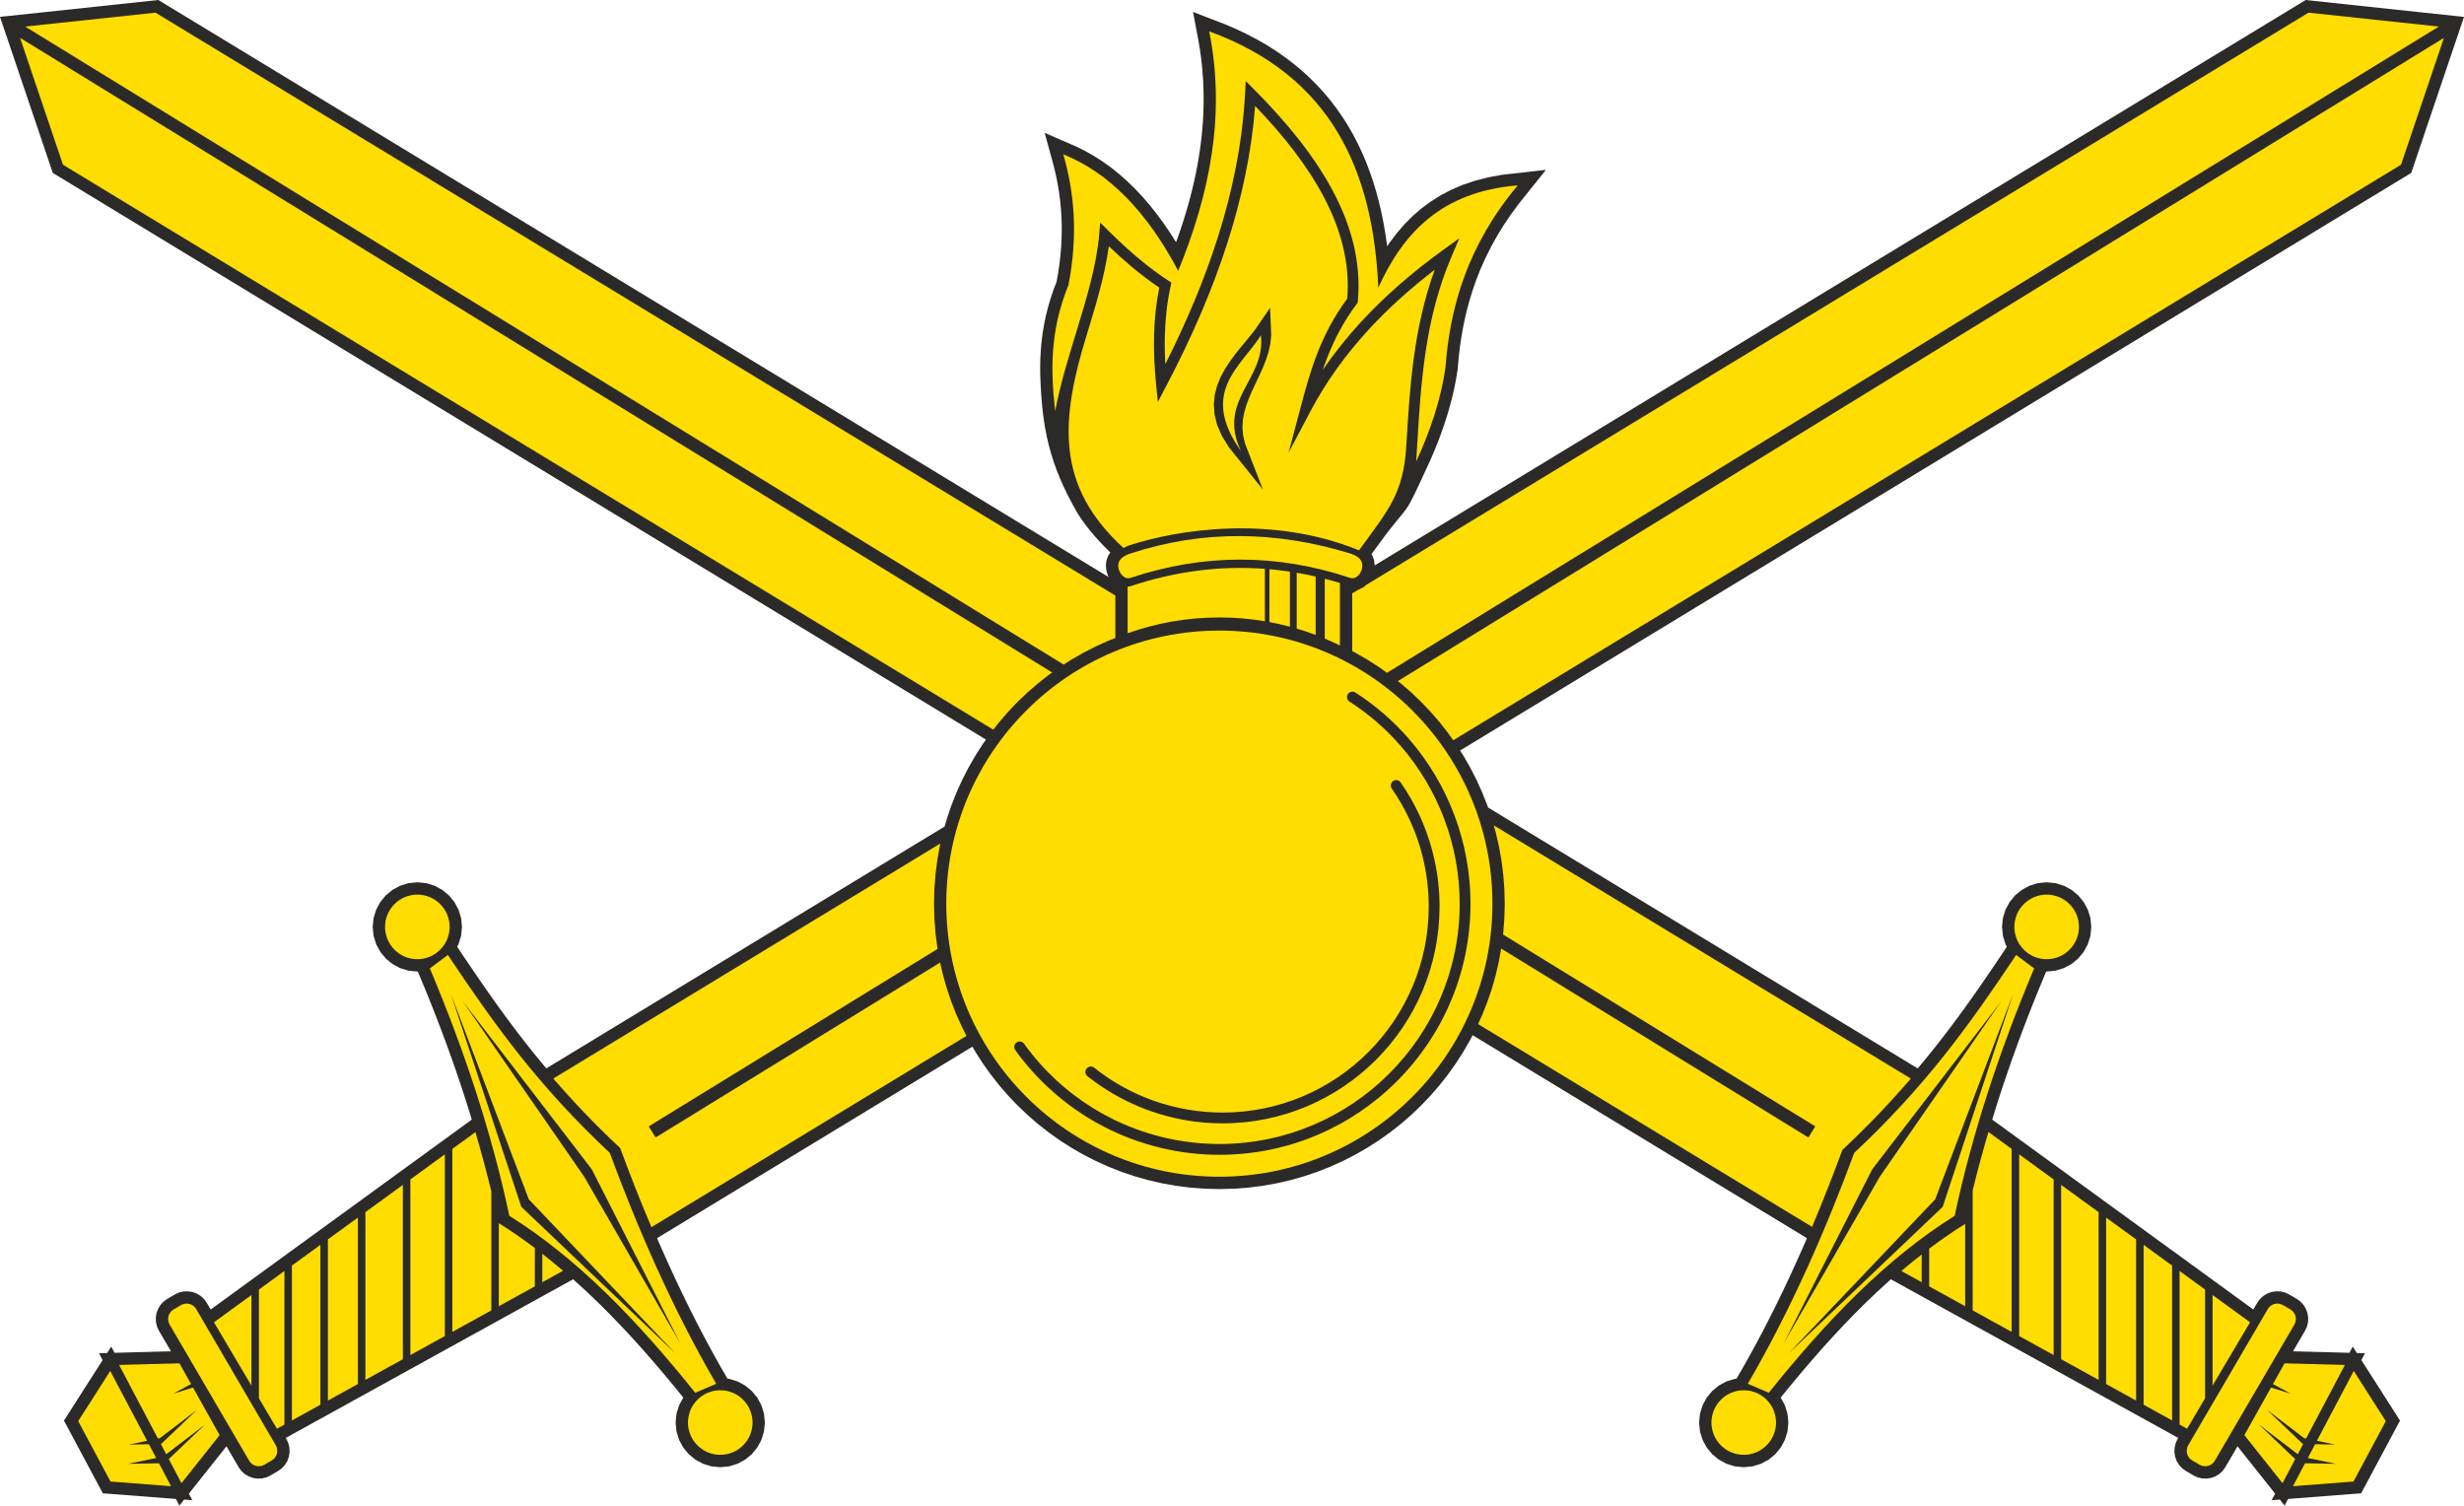 <?xml version="1.0" encoding="UTF-8"?>
<!DOCTYPE svg PUBLIC "-//W3C//DTD SVG 1.1//EN" "http://www.w3.org/Graphics/SVG/1.1/DTD/svg11.dtd">
<!-- Creator: CorelDRAW 2019 (64-Bit) -->
<svg xmlns="http://www.w3.org/2000/svg" xml:space="preserve" width="76.21mm" height="46.566mm" version="1.1" style="shape-rendering:geometricPrecision; text-rendering:geometricPrecision; image-rendering:optimizeQuality; fill-rule:evenodd; clip-rule:evenodd"
viewBox="0 0 8204.4 5013.08"
 xmlns:xlink="http://www.w3.org/1999/xlink">
 <defs>
  <style type="text/css">
   <![CDATA[
    .fil0 {fill:#2B2A29}
    .fil1 {fill:#FFDD00}
   ]]>
  </style>
 </defs>
 <g id="Layer_x0020_1">
  <g id="_1498603590816">
   <path class="fil0" d="M1389.61 2937.69l29.92 3.05 27.93 8.66 25.31 13.76 21.95 18.13 18.15 22.02 13.72 25.25 8.67 27.97 2.99 29.81 -2.99 29.87 -8.67 27.95 -4.42 8.17 17.74 26.52 14.57 21.65 14.54 21.5 14.49 21.28 14.53 21.15 14.5 20.97 14.57 20.85 14.59 20.69 14.69 20.58 14.77 20.41 14.92 20.36 15 20.24 15.18 20.15 15.35 20.08 15.52 20.02 15.7 19.94 16 19.95 16.21 19.88 16.49 19.85 7.59 9 1326.34 -805.43 7.25 -25.49 14.91 -44.15 17.03 -43.21 19.07 -42.07 20.97 -40.98 22.88 -39.76 24.7 -38.58 10.72 -15.06 -3107.26 -1886.92 -163.42 -483.18 -12.29 -36.34 26.7 -2.84 500.46 -53.36 3164.47 1921.64 -3.05 -6.06 -4.61 -15.41 -1.78 -16.74 1.94 -17.04 5.67 -15.81 7.18 -11.09 -1 -0.93 -17.64 -17.47 -17.06 -17.92 -16.43 -18.31 -15.61 -18.56 -14.72 -18.78 -13.62 -18.85 -12.54 -19.01c-95.17,-164.28 -119.17,-284.97 -124.76,-464.22l-0.12 -26.59 0.66 -26.85 1.5 -27.28 2.51 -27.56 3.54 -27.93 4.68 -28.28 5.9 -28.68 7.25 -29.03 8.61 -29.42 10.09 -29.78 9.9 -25.78 4.87 -27.2 4.38 -29.78 3.39 -29.03 2.42 -28.4 1.51 -27.7 0.64 -27.1 -0.23 -26.47 -1.04 -25.99 -1.78 -25.43 -2.52 -24.94 -3.19 -24.43 -3.91 -24.06 -4.5 -23.66 -5.1 -23.28 -5.66 -22.94 -28.97 -105.58 107.38 46.69 29.4 14.73 28.79 16.47 28.12 18.11 27.52 19.85 26.81 21.47 26.17 23.1 25.51 24.72 24.88 26.39 24.2 27.94 23.6 29.56 22.93 31.12 22.33 32.76 19.93 31.51 5.28 -14.69 8.25 -23.65 7.82 -23.69 7.49 -23.72 7.11 -23.79 6.77 -23.8 6.32 -23.79 5.95 -23.88 5.54 -23.92 5.16 -23.9 4.66 -23.97 4.26 -24.03 3.78 -24.1 3.4 -24.09 2.86 -24.15 2.41 -24.19 1.91 -24.29 1.41 -24.33 0.93 -24.38 0.39 -24.43 -0.16 -24.56 -0.66 -24.58 -1.21 -24.65 -1.79 -24.72 -2.39 -24.86 -2.91 -24.88 -3.54 -24.94 -4.16 -25.06 -18.47 -97.93 106.71 41.21 37.26 16 35.76 17.03 34.28 18 32.86 19.03 31.37 19.97 29.95 20.91 28.54 21.85 27.22 22.79 25.78 23.69 24.43 24.56 23.1 25.35 21.79 26.25 20.44 26.97 19.24 27.75 17.94 28.47 16.76 29.24 15.53 29.87 14.38 30.57 13.21 31.16 12.12 31.82 11.05 32.33 9.98 32.94 8.97 33.45 8.02 33.99 7.04 34.51 6.16 35.01 5.22 35.46 1.28 10.43 8.63 -12.99 23.01 -30.38 24.84 -28.89 26.88 -27.23 29.08 -25.44 31.37 -23.4 33.65 -21.24 36.03 -18.88 38.49 -16.47 41.03 -13.83 43.52 -11.15 46.15 -8.34 145.99 -16.49 -90.95 113.62 -26.27 35.67 -24.05 35.78 -21.95 35.85 -19.91 36.03 -18.05 36.13 -16.18 36.26 -14.43 36.34 -12.72 36.58 -11.2 36.69 -9.66 36.85 -8.25 37.01 -6.85 37.19 -5.61 37.39 -4.42 37.54 -3.48 39.67 -3.32 21.06 -3.6 20.08 -4.07 20.11 -4.49 20.08 -4.91 20.13 -5.34 20.11 -5.73 20.15 -6.16 20.11 -6.52 20.16 -6.97 20.21 -7.34 20.24 -7.73 20.15 -8.08 20.26 -8.49 20.22 -8.86 20.29c-99.17,216.33 -55.98,120.66 -171.51,278.97l-16.55 22.65 -7.33 10.11 3.46 5.44 5.65 15.88 1.7 15.9 3099.95 -1882.48 500.46 53.36 26.7 2.84 -12.29 36.34 -163.42 483.18 -3167.08 1923.24 11.11 17.31 22.86 39.78 20.99 41.01 19 42.05 17.08 43.19 2.17 6.44 1430.53 868.72 7.68 -9.06 16.45 -19.85 16.16 -19.86 15.97 -19.95 15.77 -19.97 15.53 -20.03 15.36 -20.06 15.15 -20.15 15.02 -20.24 14.89 -20.34 14.76 -20.42 14.66 -20.62 14.67 -20.69 14.52 -20.83 14.53 -20.95 14.49 -21.18 14.52 -21.28 14.49 -21.48 14.57 -21.65 17.72 -26.58 -4.4 -8.11 -8.66 -27.93 -3.05 -29.92 3.05 -29.85 8.66 -27.95 13.73 -25.22 18.13 -22.04 22.04 -18.13 25.23 -13.74 27.95 -8.66 29.85 -3.05 29.92 3.05 27.93 8.66 25.31 13.76 21.95 18.13 18.15 22.02 13.72 25.25 8.68 27.97 2.98 29.81 -2.98 29.87 -8.68 27.95 -13.72 25.33 -18.15 21.96 -21.95 18.15 -25.33 13.7 -27.95 8.68 -29.87 2.98 -1.59 -0.16 -12.79 30.65 -10.31 25.01 -10.19 25.08 -10.09 25.04 -9.89 25.13 -9.83 25.15 -9.66 25.21 -9.55 25.14 -9.36 25.26 -9.27 25.29 -9.09 25.33 -9 25.33 -8.8 25.41 -8.68 25.42 -8.54 25.47 -8.39 25.44 -8.16 25.54 -8.06 25.59 -7.88 25.62 -2.13 7.02 48.7 35.42 56.88 41.37 82.91 60.28 56.88 41.35 0 0.02 92.88 67.54 56.88 41.37 67.93 49.41 56.88 41.35 62.94 45.75 56.88 41.37 52.94 38.53 56.88 41.37 119.8 87.14 13.95 -23.88 8.04 -10.96 11.34 -10.38 12.92 -7.77 14.05 -5.22 14.79 -2.33 14.94 0.42 15.04 3.47 12.42 5.64 28.4 16.58 11.07 8.07 10.36 11.36 7.83 12.97 5.1 13.95 2.45 14.78 -0.54 15.09 -3.43 15.01 -5.71 12.41 -40.87 69.93 187.86 5.02 10.97 -20.79 13.7 21.47 27.13 0.71 -12.07 22.88 128.72 201.49 -129.44 242.07 -243.19 18.76 -11.69 22.13 -15.89 -20.01 -27.17 2.09 11.5 -21.81 -125.22 -157.69 -41.29 70.65 -8.01 11.13 -11.45 10.41 -12.89 7.82 -13.96 5.11 -14.77 2.48 -15.16 -0.53 -15 -3.43 -12.47 -5.74 -28.29 -16.5 -11.03 -8.02 -10.39 -11.42 -7.77 -12.86 -5.2 -14.08 -2.36 -14.72 0.43 -14.97 3.43 -14.95 5.63 -12.5 3.29 -5.65 -29.1 -16.08 -70.46 -38.9 -56.88 -31.4 -67.93 -37.51 -56.88 -31.41 -92.88 -51.25 -56.88 -31.38 0 -0.02 -82.91 -45.77 -56.88 -31.4 -97.89 -54.02 -56.87 -31.42 -87.9 -48.5 -56.88 -31.42 -86.47 -47.73 -7.39 6.43 -38.35 35.03 -37.94 36.17 -37.46 37.33 -37.13 38.41 -36.75 39.42 -36.48 40.39 -36.15 41.33 -35.97 42.19 -35.73 43.03 -27.66 34.03 0.18 0.2 13.7 25.26 8.68 27.97 2.99 29.81 -2.99 29.87 -8.68 27.95 -13.7 25.33 -18.15 21.95 -21.95 18.15 -25.33 13.72 -27.96 8.67 -29.86 2.99 -29.82 -2.99 -27.97 -8.67 -25.25 -13.72 -22.02 -18.15 -18.13 -21.95 -13.75 -25.31 -8.66 -27.93 -3.05 -29.92 3.05 -29.85 8.66 -27.95 13.73 -25.23 18.13 -22.04 22.04 -18.13 25.22 -13.73 27.96 -8.66 5.82 -0.59 15.41 -26.52 13.16 -23.06 12.99 -23.22 12.9 -23.41 12.75 -23.49 12.56 -23.65 12.43 -23.72 12.3 -23.91 12.18 -23.94 12 -24.02 11.85 -24.1 11.68 -24.17 11.56 -24.2 11.37 -24.25 11.28 -24.31 11.09 -24.3 10.95 -24.28 10.78 -24.31 10.66 -24.22 4.61 -10.7 -1113.26 -676.03 -7.79 15.2 -22.86 39.8 -24.74 38.53 -26.48 37.26 -28.21 35.88 -29.87 34.48 -31.47 32.96 -32.96 31.47 -34.48 29.87 -35.89 28.22 -37.26 26.47 -38.52 24.74 -39.82 22.86 -40.98 20.99 -42.08 19.01 -43.14 17.06 -44.19 14.93 -45.1 12.83 -46 10.57 -46.78 8.4 -47.58 6.02 -48.21 3.66 -48.89 1.23 -48.82 -1.23 -48.22 -3.66 -47.54 -6.02 -46.81 -8.4 -45.96 -10.57 -45.12 -12.83 -44.15 -14.93 -43.19 -17.06 -42.05 -19.01 -41.01 -20.99 -39.78 -22.86 -38.56 -24.74 -37.23 -26.47 -35.9 -28.22 -34.46 -29.87 -33.02 -31.47 -31.44 -32.99 -29.85 -34.48 -28.19 -35.86 -26.52 -37.26 -24.7 -38.53 -9.59 -16.7 -1050.11 637.68 4.63 10.72 10.64 24.27 10.79 24.31 10.91 24.25 11.13 24.27 11.27 24.31 11.44 24.29 11.52 24.2 11.7 24.17 11.84 24.1 12.04 24.06 12.11 23.92 12.32 23.88 12.4 23.73 12.63 23.65 12.7 23.51 12.89 23.39 12.97 23.22 13.18 23.1 15.33 26.47 5.89 0.59 27.93 8.66 25.32 13.75 21.95 18.13 18.15 22.02 13.7 25.26 8.68 27.97 2.98 29.81 -2.98 29.87 -8.68 27.95 -13.7 25.33 -18.15 21.95 -21.95 18.15 -25.33 13.72 -27.96 8.67 -29.87 2.99 -29.81 -2.99 -27.97 -8.67 -25.25 -13.72 -22.02 -18.15 -18.13 -21.95 -13.75 -25.31 -8.66 -27.93 -3.06 -29.92 3.06 -29.85 8.66 -27.95 13.73 -25.23 0.14 -0.18 -27.66 -34.06 -35.73 -43.03 -35.92 -42.18 -36.2 -41.33 -36.44 -40.39 -36.76 -39.42 -37.12 -38.39 -37.5 -37.36 -37.89 -36.17 -38.35 -35.03 -7.41 -6.45 -86.51 47.76 -56.88 31.42 -87.9 48.5 -56.87 31.42 -97.89 54.02 -56.88 31.4 -82.91 45.77 0 0.02 -56.88 31.38 -92.88 51.25 -56.88 31.41 -67.93 37.51 -56.88 31.4 -70.46 38.9 -29.1 16.08 3.25 5.57 5.68 12.48 3.42 14.94 0.53 15.16 -2.48 14.72 -5.07 13.97 -7.84 12.93 -10.41 11.45 -11.13 8 -28.16 16.46 -12.39 5.75 -15.06 3.43 -15.13 0.53 -14.83 -2.48 -13.95 -5.11 -12.91 -7.82 -11.38 -10.39 -8.06 -11.08 -41.33 -70.73 -125.22 157.69 11.5 21.81 -27.17 -2.09 -15.89 20.01 -11.69 -22.13 -243.19 -18.76 -129.44 -242.07 128.72 -201.49 -12.07 -22.88 27.13 -0.71 13.7 -21.47 10.97 20.79 187.86 -5.02 -40.91 -70.01 -5.64 -12.42 -3.44 -15.04 -0.44 -14.92 2.33 -14.79 5.22 -14.05 7.77 -12.92 10.33 -11.29 10.97 -8.08 28.54 -16.68 12.5 -5.62 14.96 -3.44 14.97 -0.42 14.72 2.35 14.07 5.2 12.88 7.77 11.41 10.4 8 11.02 13.92 23.79 119.8 -87.14 56.87 -41.37 52.96 -38.53 56.88 -41.37 62.94 -45.75 56.88 -41.35 67.93 -49.41 56.88 -41.37 92.88 -67.54 0 -0.02 56.88 -41.35 82.91 -60.28 56.88 -41.37 48.78 -35.48 -2.09 -6.95 -7.89 -25.62 -8.06 -25.56 -8.22 -25.57 -8.35 -25.48 -8.5 -25.43 -8.68 -25.42 -8.84 -25.43 -8.95 -25.31 -9.11 -25.33 -9.25 -25.25 -9.43 -25.3 -9.5 -25.16 -9.68 -25.17 -9.82 -25.15 -9.93 -25.15 -10.04 -25.04 -10.23 -25.04 -10.29 -25.01 -12.88 -30.69 -1.59 0.16 -29.81 -2.98 -27.97 -8.68 -25.26 -13.7 -22.02 -18.15 -18.13 -21.96 -13.75 -25.31 -8.66 -27.93 -3.05 -29.92 3.05 -29.85 8.66 -27.95 13.73 -25.22 18.13 -22.04 22.04 -18.13 25.23 -13.74 27.95 -8.66 29.85 -3.05z"/>
   <path class="fil1" d="M4461.57 2149.3l0 -208.19c-16.84,-5.08 -33.66,-9.76 -50.5,-14.07l0 199.22c17.12,7.17 33.93,14.88 50.5,23.05zm-706.85 -196.26l0 155.52c95.46,-34.05 198.21,-52.61 305.34,-52.61 51.65,0 102.27,4.35 151.58,12.63l0 -174.52c-149.23,-11.13 -298.45,8.14 -447.67,57.85 -3.15,1.06 -6.23,1.4 -9.25,1.13zm472.06 -57.75l0 175.97c23.04,4.27 45.76,9.42 68.16,15.39l0 -183.23c-22.72,-3.42 -45.44,-6.14 -68.16,-8.14zm90.89 11.79l0 185.97c21.37,6.3 42.42,13.37 63.1,21.16l0 -194.54c-21.04,-4.81 -42.06,-9 -63.1,-12.6z"/>
   <path class="fil1" d="M3763.97 1924.22c243.88,-81.25 487.75,-81.23 731.67,0 21.2,7.06 40.62,-18.27 40.62,-40.62 0,0 0,0 0,0 0,-22.34 -19.27,-34.06 -40.62,-40.61 -243.91,-74.93 -487.81,-79.76 -731.67,0 -21.21,6.93 -40.61,18.27 -40.61,40.61 0,0 0,0 0,0 0,22.35 19.41,47.68 40.61,40.62z"/>
   <path class="fil1" d="M3741.06 1824.73c-226.29,-206.49 -210.06,-423.52 -124.59,-703.04 31.2,-101.99 62.47,-204.05 75.54,-301.81 25.21,24.08 50.37,46.77 75.5,67.8 30.67,25.7 61.57,49.17 92.51,69.92 -10.38,51.6 -15.76,103.31 -17.27,155.04 -1.64,55.37 1.1,110.76 6.55,166.05l5.91 59.82 27.94 -53.19c83.54,-159.05 153.76,-319.42 205.32,-481.48 47.45,-149.02 79.06,-299.3 90.71,-451.07 95.47,99.4 174.53,200.21 228.75,303.15 57.93,110.02 87.48,222.62 78.02,338.51 -44.26,59.76 -74.93,119.41 -98.43,178.99 -23.85,60.45 -40.32,120.66 -56.29,180.84l-40.6 152.9 73.95 -139.93c50.71,-95.92 115.42,-185.75 192.86,-269.92 64.66,-70.29 138.2,-136.54 219.8,-199.23 -71.33,196.26 -83.03,391.54 -94.64,586.8 -9.61,161.61 -62.1,215.08 -157.45,347.66 -294.18,-120.43 -609.82,-67.31 -762.91,-17.24 -7.57,2.48 -14.87,5.54 -21.18,9.43zm487.83 -799.88l-47.87 70.14 -15.15 19.56 -16.9 20.63 -17.96 21.63 -18.17 22.81 -17.74 23.99 -16.49 25.34 -14.48 26.89 -11.58 28.65 -7.82 30.38 -3.09 32.17 2.5 33.7 8.84 35.07 15.71 36.15 23.08 37.26 113.39 140.9 -59.74 -153.46 -6.31 -27.13 -2.14 -25.92 1.41 -25.17 4.46 -24.63 7.02 -24.47 9.13 -24.39 10.59 -24.49 11.54 -24.61 11.85 -24.97 11.5 -25.43 10.45 -26.14 8.74 -26.95 6.19 -28.02 2.89 -29.19 -3.84 -90.29z"/>
   <path class="fil1" d="M3540.52 513.9c150.43,60.3 277.92,189.63 382.56,387.98 104.58,-255.8 159.02,-518.75 103.16,-797.53 406.96,148.76 545.91,463.42 563.09,853.58 82.17,-181.51 210.04,-320.2 464.24,-340.58 -164.1,196.15 -225.72,400.18 -240.72,607.86 -15.08,102.18 -48.52,206.02 -97.36,311.3l3.08 -49.5c12.57,-211.77 25.18,-423.62 115.15,-634.11l25.46 -59.52 -52.52 37.87c-104.17,75.13 -196.51,155.57 -275.74,241.66 -46.67,50.73 -88.78,103.53 -126.23,158.46 5.09,-14.96 10.47,-29.92 16.37,-44.85 23,-58.3 53.03,-116.59 96.7,-174.7l3.07 -4.05 0.45 -5.11c11.41,-125.18 -19.6,-245.97 -81.47,-363.52 -61.24,-116.28 -152.81,-229.45 -263.26,-340.55l-28.6 -28.78 -2.14 40.54c-8.61,162.56 -40.89,323.36 -91.58,482.65 -44.73,140.52 -103.89,280.28 -173.94,419.28 -1.85,-32.9 -2.52,-65.8 -1.56,-98.66 1.57,-53.41 7.39,-106.96 18.99,-160.52l2.64 -12.09 -10.45 -6.79c-32.9,-21.4 -66.01,-46.32 -99.26,-74.17 -33.31,-27.88 -66.64,-58.66 -99.87,-91.64l-27.4 -27.19 -3.27 38.49c-8.95,105.62 -43.5,218.63 -78.04,331.55 -26.58,86.92 -53.12,173.84 -68.54,258.11 -14.9,-131.54 -18.7,-266.27 44.19,-420.06 32.96,-171.05 18.62,-310.43 -17.18,-435.41z"/>
   <path class="fil1" d="M4060.06 2099.67c502.09,0 909.27,407.17 909.27,909.27 0,502.04 -407.17,909.21 -909.27,909.21 -502.03,0 -909.2,-407.17 -909.2,-909.21 0,-502.09 407.17,-909.27 909.2,-909.27zm433.66 236.62c-8.27,-5.18 -10.97,-16.11 -5.93,-24.51 5.09,-8.52 16.16,-11.31 24.67,-6.22l0.2 0.12 0.46 0.31 0.02 -0.02c33.35,21.5 64.97,45.26 94.62,70.96 29.77,25.83 57.46,53.45 82.74,82.46 130.98,150.38 205.86,344.99 205.86,549.51l0 0.15 -0.06 0c-0.04,230.86 -93.67,439.96 -244.94,591.24 -151.22,151.2 -360.18,244.8 -590.94,244.87l0 0.06 -0.3 0 -0.25 0 0 -0.06c-134.57,-0.04 -265.18,-32.55 -381.68,-92.36 -19.5,-10.01 -38.17,-20.49 -55.84,-31.35l-1.18 -0.78c-93.06,-57.36 -175.21,-133.1 -240.53,-224.19 -5.79,-8.08 -3.91,-19.38 4.17,-25.17 8.08,-5.79 19.38,-3.91 25.17,4.18 62.71,87.41 141.38,159.96 230.49,214.79l0.8 0.43c17.89,10.99 35.71,21.06 53.31,30.08 111.49,57.25 236.49,88.37 365.31,88.4l0 -0.06 0.25 0 0.3 0 0 0.06c220.67,-0.06 420.64,-89.7 565.4,-234.44 144.82,-144.83 234.48,-344.92 234.51,-565.71l-0.06 0 0 -0.15c0,-195.71 -71.63,-381.94 -196.98,-525.82 -24.51,-28.16 -50.96,-54.57 -79.06,-78.94 -28.24,-24.47 -58.48,-47.19 -90.52,-67.84zm140.38 289.38c-5.65,-8.16 -3.58,-19.4 4.59,-25.04 8.16,-5.65 19.39,-3.58 25.04,4.58l0.2 0.29 0.02 -0.02c11.41,16.45 22.45,33.9 32.96,52.18 10.27,17.86 19.77,36.11 28.36,54.53 44.53,95.35 68.03,199.78 68.03,305.78l0 0.15 -0.05 0c-0.04,199.47 -80.92,380.12 -211.63,510.8 -130.63,130.61 -311.2,211.47 -510.54,211.55l0 0.05 -0.31 0 -0.37 0 0 -0.05c-81.58,-0.04 -162.07,-13.92 -238.05,-40.48 -12.39,-4.32 -24.7,-9.02 -36.79,-14 -62.39,-25.68 -121.32,-60.14 -174.68,-102.61 -7.77,-6.18 -9.05,-17.54 -2.89,-25.31 6.18,-7.78 17.54,-9.06 25.32,-2.89 50.8,40.42 106.78,73.18 165.92,97.54 11.55,4.75 23.22,9.2 34.94,13.3 72.2,25.23 148.7,38.45 226.22,38.47l0 -0.05 0.37 0 0.31 0 0 0.05c189.3,-0.05 360.81,-76.93 485.01,-201.11 124.26,-124.23 201.18,-295.85 201.19,-485.27l-0.05 0 0 -0.15c0,-100.92 -22.28,-200.14 -64.52,-290.56 -8.25,-17.68 -17.27,-35.03 -26.92,-51.84 -9.43,-16.41 -19.95,-32.95 -31.45,-49.51l0.04 -0.02 -0.04 -0.04 -0.23 -0.32z"/>
   <polygon class="fil1" points="367.09,4564.85 260.36,4731.95 367.93,4933.1 569.57,4948.65 529.26,4872.24 426.69,4874.1 520.02,4854.71 495.83,4808.88 428.91,4810.08 489.8,4797.43 "/>
   <polygon class="fil1" points="597.56,4539.52 396.56,4544.88 525.83,4789.95 532.49,4788.56 655.65,4694.46 536.38,4808.13 535.47,4808.16 553.39,4842.19 682.07,4743.87 561.96,4858.39 604.24,4938.54 731.28,4778.57 642.58,4620 575.47,4641.19 636.2,4608.56 "/>
   <path class="fil1" d="M837.2 4312.04l-124.8 90.79 124.8 210.85 0 -301.64zm968.55 -42.6l69.03 -38.11c-22.72,-19.49 -45.72,-38.37 -69.03,-56.61l0 94.71zm-144.79 79.92l119.82 -66.15 0 -127.66c-39.01,-29.47 -78.9,-57.11 -119.82,-82.72l0 276.53zm-78.01 -579.68l-76.76 55.84 0 609.26 129.8 -71.66 0 -396.12c-15.99,-66.15 -33.73,-131.93 -53.04,-197.33zm-101.72 73.98l-114.82 83.51 0 584.79 114.82 -63.39 0 -604.91zm-139.79 101.66l-124.82 90.76 0 558.57 124.82 -68.9 0 -580.43zm-149.78 108.91l-99.85 72.61 0 536.69 99.85 -55.12 0 -554.19zm-124.8 90.79l-94.87 68.97 0 515.7 94.87 -52.36 0 -532.31zm-119.82 87.11l-84.88 61.74 0 361.99 59.91 101.42 24.97 -13.8 0 -511.35z"/>
   <path class="fil1" d="M1491.22 3179.67c156.78,234.87 302.32,437.43 539.19,659.01 90.56,246.28 210.28,522.49 354.47,768.84 -23.3,9.99 -46.6,19.97 -69.89,29.95 -190.55,-237.17 -388.61,-445.19 -619.07,-589.11 -59.6,-281.33 -151.8,-555.76 -264.61,-823.76 19.97,-14.99 39.94,-29.96 59.91,-44.94zm9.99 129.8l259.61 683.98 489.26 514.23 -514.23 -489.26 -234.64 -708.94zm763.85 1163.26l-319.51 -554.17 -404.4 -584.13 429.35 559.16 294.56 579.13z"/>
   <path class="fil1" d="M564.77 4410.48l264.97 453.5c10.23,17.54 32.9,23.49 50.44,13.24l24.79 -14.49c17.54,-10.23 23.47,-32.9 13.24,-50.44l-264.97 -453.5c-10.23,-17.54 -32.9,-23.47 -50.44,-13.24l-24.8 14.49c-17.53,10.25 -23.47,32.92 -13.23,50.44z"/>
   <path class="fil1" d="M2398.25 4629.12c59.36,0 107.5,48.14 107.5,107.5 0,59.36 -48.14,107.5 -107.5,107.5 -59.35,0 -107.49,-48.14 -107.49,-107.5 0,-59.36 48.14,-107.5 107.49,-107.5z"/>
   <polygon class="fil1" points="4654.37,2267.86 8137.58,126.06 7994.7,548.5 4838.87,2464.9 4821.49,2440.47 4793.29,2404.56 4763.41,2370.1 4731.95,2337.08 4698.96,2305.65 4664.48,2275.8 "/>
   <polygon class="fil1" points="4502.49,1975.78 4522.85,1963.42 4524.57,1963.09 4541.39,1954.25 4548.59,1947.79 7686.66,42.15 8120.64,88.44 4618.26,2240.24 4591.35,2221.09 4552.81,2196.39 4513.01,2173.51 4502.49,2168.13 "/>
   <polygon class="fil1" points="3541.64,2212.9 83.77,88.44 517.75,42.15 3713.8,1982.98 3713.8,2124.19 3690.25,2133.48 3648.18,2152.54 3607.2,2173.51 3567.44,2196.39 "/>
   <polygon class="fil1" points="3307.35,2429.56 209.7,548.5 66.82,126.06 3503.42,2239.19 3491.61,2247.6 3455.75,2275.8 3421.29,2305.65 3388.25,2337.08 3356.81,2370.12 3326.96,2404.58 "/>
   <path class="fil1" d="M3218.15 3449.1l-1049.07 637.06c-38.06,-89.74 -72.83,-178.36 -104.11,-263.43 -84.25,-78.8 -156.89,-155.24 -222.64,-231.54l1289.04 -782.78 -2.12 9.15 -8.35 46.81 -6.05 47.54 -3.67 48.22 -1.26 48.82 1.26 48.89 3.67 48.22 6.05 47.55 1.07 5.92 -961.83 590.93 22.81 37.1 947.36 -582.54 9.58 41.37 12.81 45.08 14.91 44.15 17.03 43.18 19.07 42.1 14.45 28.22z"/>
   <path class="fil1" d="M6033.6 4085.11l-1112.06 -675.3 14.02 -31.04 17.07 -43.14 14.93 -44.19 12.83 -45.1 10.57 -45.98 7.51 -41.85 1022.97 629.02 22.81 -37.1 -1039.6 -638.71 0.71 -5.69 3.66 -48.22 1.24 -48.89 -1.24 -48.82 -3.66 -48.22 -6.02 -47.54 -8.39 -46.81 -10.57 -45.96 -6.7 -23.51 1388.69 843.29c-67.1,78.29 -141.33,156.6 -227.78,237.45 -30.44,82.8 -64.15,169 -101.01,256.28z"/>
   <polygon class="fil1" points="7837.31,4564.85 7944.04,4731.95 7836.47,4933.1 7634.83,4948.65 7675.14,4872.24 7777.71,4874.1 7684.39,4854.71 7708.57,4808.88 7775.5,4810.08 7714.61,4797.43 "/>
   <polygon class="fil1" points="7606.84,4539.52 7807.85,4544.88 7678.55,4789.95 7671.91,4788.56 7548.75,4694.46 7668.01,4808.13 7668.94,4808.16 7650.99,4842.19 7522.33,4743.87 7642.44,4858.39 7600.17,4938.54 7473.12,4778.57 7561.82,4620 7628.93,4641.19 7568.21,4608.56 "/>
   <path class="fil1" d="M7367.2 4312.04l124.8 90.79 -124.8 210.85 0 -301.64zm-968.55 -42.6l-67.62 -37.33c22.26,-19.01 44.8,-37.45 67.62,-55.27l0 92.6zm144.79 79.92l-119.82 -66.15 0 -125.5c38.86,-29.29 78.58,-56.78 119.34,-82.23l0.48 -2.26 0 276.15zm77.51 -580.05l77.25 56.21 0 609.26 -129.8 -71.66 0 -399.28c15.88,-65.21 33.45,-130.06 52.55,-194.53zm102.22 74.35l114.82 83.51 0 584.79 -114.82 -63.39 0 -604.91zm139.79 101.66l124.82 90.76 0 558.57 -124.82 -68.9 0 -580.43zm149.78 108.91l99.85 72.61 0 536.69 -99.85 -55.12 0 -554.19zm124.8 90.79l94.85 68.97 0 515.7 -94.85 -52.36 0 -532.31zm119.82 87.11l84.88 61.74 0 361.99 -59.91 101.42 -24.97 -13.8 0 -511.35z"/>
   <path class="fil1" d="M6713.19 3179.67c-156.78,234.87 -302.32,437.43 -539.19,659.01 -90.56,246.28 -210.28,522.49 -354.47,768.84 23.3,9.99 46.6,19.97 69.89,29.95 190.55,-237.17 388.61,-445.19 619.07,-589.11 59.6,-281.33 151.82,-555.76 264.61,-823.76 -19.97,-14.99 -39.94,-29.96 -59.91,-44.94zm-9.99 129.8l-259.61 683.98 -489.26 514.23 514.23 -489.26 234.64 -708.94zm-763.85 1163.26l319.51 -554.17 404.4 -584.13 -429.35 559.16 -294.56 579.13z"/>
   <path class="fil1" d="M7639.63 4410.48l-264.97 453.5c-10.23,17.54 -32.9,23.49 -50.44,13.24l-24.79 -14.49c-17.54,-10.23 -23.47,-32.9 -13.24,-50.44l264.97 -453.5c10.23,-17.54 32.9,-23.47 50.44,-13.24l24.8 14.49c17.53,10.25 23.47,32.92 13.23,50.44z"/>
   <path class="fil1" d="M5806.15 4629.12c-59.36,0 -107.5,48.14 -107.5,107.5 0,59.36 48.14,107.5 107.5,107.5 59.35,0 107.49,-48.14 107.49,-107.5 0,-59.36 -48.14,-107.5 -107.49,-107.5z"/>
   <path class="fil1" d="M6814.79 2978.82c-59.36,0 -107.5,48.15 -107.5,107.5 0,59.36 48.14,107.5 107.5,107.5 59.36,0 107.5,-48.14 107.5,-107.5 0,-59.35 -48.14,-107.5 -107.5,-107.5z"/>
   <path class="fil1" d="M1389.61 2978.82c59.36,0 107.5,48.15 107.5,107.5 0,59.36 -48.14,107.5 -107.5,107.5 -59.36,0 -107.5,-48.14 -107.5,-107.5 0,-59.35 48.14,-107.5 107.5,-107.5z"/>
   <path class="fil1" d="M4198.4 1116.43c-65.22,104.17 -206.03,188.23 -66.72,384.92 -80.26,-171 83.93,-236.95 66.72,-384.92z"/>
  </g>
 </g>
</svg>
